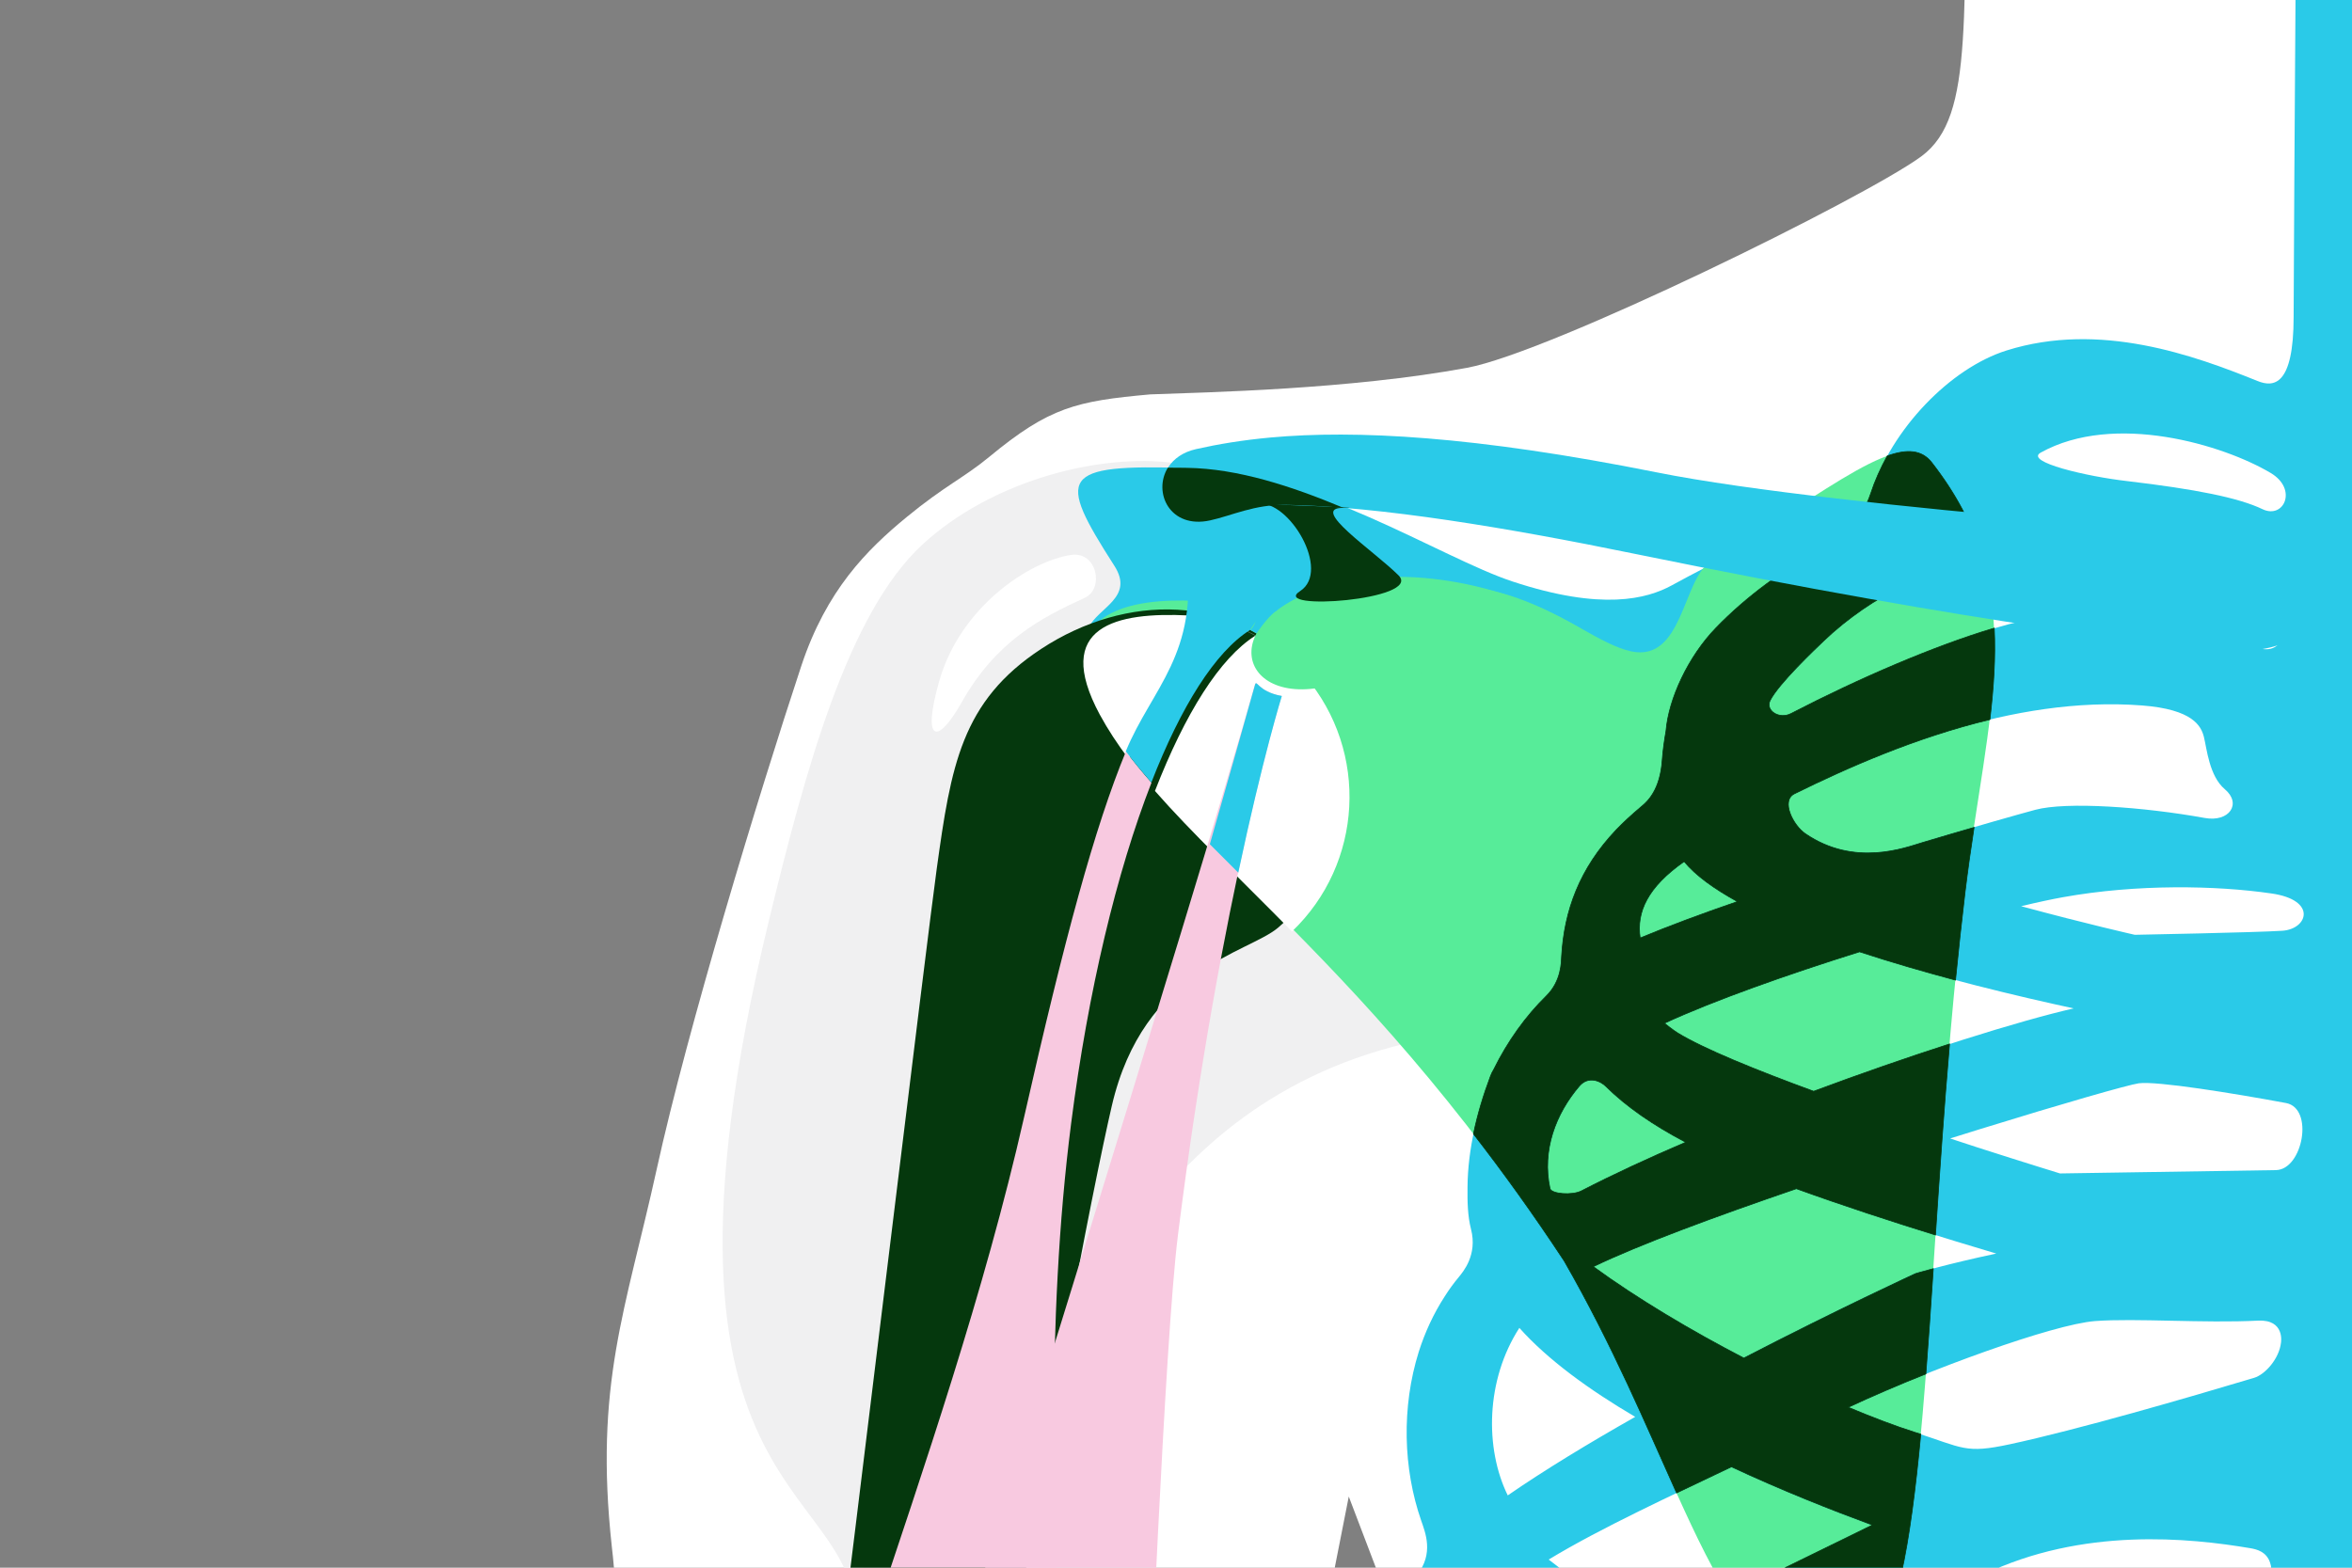 <?xml version="1.0" encoding="utf-8"?>
<!-- Generator: Adobe Illustrator 16.0.0, SVG Export Plug-In . SVG Version: 6.00 Build 0)  -->
<!DOCTYPE svg PUBLIC "-//W3C//DTD SVG 1.1//EN" "http://www.w3.org/Graphics/SVG/1.1/DTD/svg11.dtd">
<svg version="1.1" id="Layer_1" xmlns:x="http://ns.adobe.com/Extensibility/1.0/" xmlns:i="http://ns.adobe.com/AdobeIllustrator/10.0/" xmlns:graph="http://ns.adobe.com/Graphs/1.0/"
	 xmlns="http://www.w3.org/2000/svg" xmlns:xlink="http://www.w3.org/1999/xlink" xmlns:a="http://ns.adobe.com/AdobeSVGViewerExtensions/3.0/"
	 x="0px" y="0px" width="1620px" height="1080px" viewBox="0 0 1620 1080" enable-background="new 0 0 1620 1080"
	 xml:space="preserve">
<rect x="0" y="0" width="1620" height="1080" fill="#808080" stroke="none"/>
<rect display="none" fill="#F0F0F1" width="1620" height="1080"/>
<g>
	<defs>
		<rect id="SVGID_1_" width="1620" height="1080"/>
	</defs>
	<clipPath id="SVGID_2_">
		<use xlink:href="#SVGID_1_"  overflow="visible"/>
	</clipPath>
	<path clip-path="url(#SVGID_2_)" fill="#FFFFFF" d="M1748.6-141.9l-392.7-12.9c-5.1,165,5.3,234.6-32.5,262.5
		c-38.6,28.4-255.5,135.1-313,145.7c-80.9,14.9-178.1,16.8-218.2,18.3c-50.8,4.6-69.3,8.7-110.9,43.1c-17.3,14.3-30.8,20-56.8,41.4
		c-27.5,22.6-55.3,50.4-72.6,102.6c-29.3,88.5-78.4,250.1-99.6,346.8c-21.3,96.8-43.1,148.1-30.9,259.9c1.5,13.8,8.8,69.3-8.1,121.2
		l480.1,24.9l35.6-180.6l70.5,185.1l742,37.1L1748.6-141.9z"/>
	<path clip-path="url(#SVGID_2_)" fill="#F0F0F1" d="M658.6,646.7c12.3-119.3,15.2-132.2,76.8-174c14.6-9.9,25.5-25,41.3-30.3
		c6-9.7,2.3-7.8,8.8-15.6c-3.5-7.4,0.7-24.7-1-27.3c-44.5-66.5-55.7-74.8,28.1-74.9h0c0.7-1.2,2.3-3.5,3.1-4.6
		c-4.6-0.7-8.6-1.2-12-1.6c-50.9-5-121.7,13.9-168.1,56.5c-51.7,47.5-81,156.2-106.1,259.7c-100.4,414.1,70.1,380.8,59.6,491.4
		c-0.3,3.2-0.5,6.1-0.6,9c13.4-112.8,19.2-220.2,31.5-310.8C628.9,759.3,653,700.9,658.6,646.7"/>
	<path clip-path="url(#SVGID_2_)" fill="#F0F0F1" d="M875.7,618c-0.6,0.5-19.9,13.4-20.6,13.9c0,0,0,0,0,0
		c-9.9,7.2-28.9,15.9-48.4,28.4c-8.9,26.6-54.4,45.2-58,97.7c-1.3,18.7-33.8,162.4-32.9,191.2c34.8-35.2,83.2-214.9,299.5-238.4
		C1016.2,710.7,878.6,615.5,875.7,618"/>
	<path clip-path="url(#SVGID_2_)" fill="#2ACAE8" d="M1041.8,400.6c-50.2-16.6-139-75.8-224.2-78.2c-87.8-2.6-90,5.1-50.1,67.3
		c14.1,21.9-11,28.7-17.8,42.8c-51.1,106.1,184.5,114.2,227.3,177.7c42.8,63.5,234.7-197.5,252.8-227.3
		c14.1-23.2-16.2-13.6-78.4,20.4C1134.5,412.5,1103.5,421,1041.8,400.6"/>
	<path clip-path="url(#SVGID_2_)" fill="#57EC99" d="M1272.7,1146.9c61.1-9,49.5-274.3,80.7-532.4c15-124.1,46.8-206.7-22.9-295.9
		c-19.9-25.5-68.1,17.7-152.8,69c-18.6,11.3-18.6,68.9-54.3,61.1c-40.8-8.9-94.2-80.3-219-24.9c-6.9,3.1-48.1-9.6-89.2-10.1
		c-45.4-0.5-89.5,13.6-59.3,73.8c44.3,88.1,175,159.3,321.6,381.3C1165.9,1023,1183.2,1160,1272.7,1146.9"/>
	<path clip-path="url(#SVGID_2_)" fill="#05380D" d="M569.2,1214.3c21.2-169.5,69.5-569.1,76-615.8c9.8-70.7,16.9-115.4,72-151.5
		c58.2-38.2,132.6-38.5,177.6,14.5c45,53.1,38.5,132.6-14.5,177.6c-20.7,17.6-92.6,28.3-114.5,122.7c-12,51.5-53.7,260.7-83.4,483.9
		C670.3,1336.2,555.3,1325.5,569.2,1214.3"/>
	<path clip-path="url(#SVGID_2_)" fill="#FFFFFF" d="M899,465.9c-21.2-25-49.2-39.1-80.2-41.9c-49.7-2.5-94.2,7.1-61.3,68.3
		c5.6,10.3,12.3,20.5,20,30.7c18.1-44.1,36.8-71.2,60.8-94.4l0.9-0.8c8.8,2.4,17.4,5.7,25.5,10.1c0,0,0,0,0,0
		c-24.5,15.4-48.4,53.5-69.2,107c25,28.5,57.2,59,94.4,96.8C938.7,595.1,943.2,518,899,465.9"/>
	<path clip-path="url(#SVGID_2_)" fill="#F8C9E0" d="M705.4,769.5c-54.5,240.4-169.1,491.5-171.7,608.2c68.7,0,221.7,6.5,221.7,6.5
		s-52.6-338.2-17.6-610.5c11.7-91.3,31.4-173.2,55.3-234.5c-6.4-7.3-12.2-14.4-17.6-21.5C754,569.8,733.3,646.2,705.4,769.5"/>
	<path clip-path="url(#SVGID_2_)" fill="#2ACAE8" d="M861,434c0,0,6.7-9.9,6.7-9.9c-17.9-77.7-50.8-41.6-50.8-41.6
		c9.2,67.8-23.7,91.8-41.5,135.1c5.4,7.1,11.3,14.2,17.6,21.5C813.5,486.5,837,449.1,861,434"/>
	<path clip-path="url(#SVGID_2_)" fill="#57EC99" d="M1091.5,434.6c-58-35.5-129.9-46-180.3-29.8c-82.1,26.3-52.7,94.7,23.3,60.9
		c14.6-6.5,33.5-16.7,90.1,24.3C1101.9,546,1150.2,470.5,1091.5,434.6"/>
	<path clip-path="url(#SVGID_2_)" fill="#2ACAE8" d="M1066.7,1074.4c35.9-21.8,86.1-44.8,125.8-63.8c34.9,16.3,69.4,29.9,97.1,40.1
		c-21.3,10.4-45.5,22.2-70.3,34.4h146.1c0.2-0.1,0.4-0.2,0.6-0.3c68.4-32.9,142.1-25.3,184.1-18.2c4.5,0.8,11,2.4,13.5,10
		c0.9,2.6,1.1,5.5,0.8,8.4h87.7V-275l-69.1-1.9c0,0-3.2,447.2-3.2,495.1c0,47.9-13.9,48.7-24.8,44.3c-43.4-17.5-108.5-41.4-173.1-21
		c-38.5,12.2-78.9,53.7-93.4,98.6c-6.5,20.2-24.1,32.6-31.1,36.4c-28.5,15.5-54.4,34.4-75.4,56.1c-19.2,19.8-32.7,49-34.5,71.1
		c-1.1,6.3-2.1,13.1-2.6,20.1c-1.4,20.5-10.1,28.5-14.4,32c-6.8,5.7-12.6,11.1-17.2,15.9c-25.5,26.8-35.9,55.9-37.7,87.2
		c-0.2,3.6,0,17-10.5,27.3c-14.2,13.9-26.7,31.3-36.3,50.8c-0.8,1.2-1.5,2.7-2.2,4.5c-9,23.9-15.6,49.9-15.8,76.4
		c-0.1,9.6,0,19.4,2.4,28.9c4.6,17.8-5.5,29.4-8.5,33.1c-3.5,4.2-6.7,8.6-9.6,13.2c-7.7,11.9-13.6,24.7-17.9,38.2
		c-11.9,38.1-10.8,80.4,1.7,116.3c2.7,7.9,9,22.7-3,37.5c-0.1,0.1-0.1,0.2-0.2,0.3h105.5C1075.9,1081.4,1071,1077.8,1066.7,1074.4
		 M1097.4,872.6c31.3-15.1,83.8-34.5,139.9-53.7c49.8,18.1,106.4,35.4,137.7,44.7c-34,7.2-55.7,13.7-55.7,13.7
		s-53.2,24.5-118.3,58.2C1164.4,916.6,1127.7,894.7,1097.4,872.6 M1280.7,655.7c53.1,17.5,110.6,31,147.6,39
		c-36.9,8.4-106.6,30.1-179.2,57.2c-39.8-14.6-75.8-29.2-93.9-40.3c0,0-3.6-2.3-8.9-6.6C1179.8,689.4,1230.6,671.4,1280.7,655.7
		 M1235.8,546.8c59.8-29.4,149.9-67.7,239.6-60.8c34.9,2.7,40.7,14.1,42.6,21.7c2,8.1,3.7,27,14.4,36c11.8,9.9,3.2,22.9-13.9,19.8
		c-41.9-7.6-95.2-11.4-116.7-5.6c-10,2.7-40,11.1-77.9,22.5c-12,3.6-46.8,17-80.6-6.2C1235,568.7,1226,551.7,1235.8,546.8
		 M1571.1,924.9c-1.2,11.1-10.9,22-18.5,24.3c-46,13.8-122.2,35.9-168.4,45.8c-30.8,6.6-31.8,2.5-65.5-8.3
		c-13.5-4.3-29-10.2-45.7-17.2c56-26.2,141-57.1,170-59.4c28.1-2.1,75,1.6,112.3-0.3C1573.9,908.9,1571.1,924.9,1571.1,924.9
		 M1567.6,806.1c-18.5,0.3-148.7,2.3-148.7,2.3s-23.5-7.2-56.8-17.9c-6-1.9-12.3-4-18.9-6.2c7-2.2,13.9-4.3,20.5-6.4
		c57.5-17.8,102.3-30.6,109.4-31.6c12.3-1.7,64.9,6.8,101.5,13.6C1594,763.6,1586.1,805.8,1567.6,806.1 M1572.1,641.2
		c-17.5,1.2-101.7,2.8-101.7,2.8s-32.9-7.4-78.3-19.7c11.2-2.7,21-4.8,28.8-6.2c51.1-9.2,105.7-8.1,143.5-2.6
		C1596.2,620,1589.6,640,1572.1,641.2 M1405.6,311.8c50.6-28.1,125.8-5.4,158.5,14.1c18.7,11.2,8.9,31.9-5.7,24.9
		c-16.4-7.9-46.1-13.8-93.5-19.4C1437.7,328.3,1394.1,318.2,1405.6,311.8 M1219.2,482.6c5.9-11.7,30.8-35.2,36.8-41
		c60.2-57.5,141.5-66.4,165-66.4c41.9,0,101,16.2,133.4,26.4c23,7.2,19.6,26,19.6,26s1.6,29.9-25.7,16
		c-23.4-11.9-80.6-27.4-138.3-19.2c-41.9,6-113.2,34.6-176.5,67.3C1225.4,495.8,1215.7,489.5,1219.2,482.6 M1160,593.5
		c7.9,9.6,20.7,18.8,36.7,27.6c-24.7,8.5-47.8,17.1-67,25.1C1127,628.2,1134.9,611.1,1160,593.5 M1087.9,748.2
		c6.4-7.5,14.9-3.2,18.3,0.2c14.1,14,32.7,26.8,55,38.5c-25.7,11-50.1,22.3-71.8,33.5c-6.3,3.3-20.9,2.2-21.7-1.5
		C1061.9,792.6,1071.5,767.4,1087.9,748.2 M1046.5,914.8c19.5,21.9,48,42.6,79.8,61.3c-31.4,17.8-62,36.3-87.8,54.1
		C1022.6,997.8,1023.3,950.7,1046.5,914.8"/>
	<path clip-path="url(#SVGID_2_)" fill="#05380D" d="M1318.7,986.7c-13.5-4.3-29-10.2-45.7-17.2c16.1-7.5,34.6-15.5,53.5-23
		c1.8-22.9,3.4-47.2,5.1-72.5c-7.9,2.1-12.2,3.4-12.2,3.4s-53.2,24.5-118.3,58.2c-36.6-19-73.4-40.9-103.7-63
		c31.3-15.1,83.8-34.5,139.9-53.7c32,11.6,66.7,22.9,95.8,31.9c2.8-42,5.8-86.4,9.7-131.6c-28.8,9.3-60.9,20.4-93.6,32.6
		c-39.8-14.6-75.8-29.2-93.9-40.3c0,0-3.6-2.3-8.9-6.6c33.5-15.5,84.3-33.5,134.4-49.2c21.9,7.2,44.5,13.7,66.1,19.5
		c2-20.2,4.2-40.5,6.6-60.7c1.9-15.5,4-30.3,6.2-44.5c-10.7,3.1-22.7,6.6-35.7,10.5c-12,3.6-46.8,17-80.6-6.2
		c-8.2-5.6-17.1-22.7-7.4-27.5c36.1-17.8,83.2-38.7,134.6-51.1c2.6-22,4-42.9,3-63c-40.7,12.1-92.5,34.3-140,58.9
		c-8.1,4.2-17.8-2.1-14.4-9c5.9-11.7,30.8-35.2,36.8-41c34.4-32.8,75.6-49.8,109-58.4c-6.6-21.6-17.6-42.9-34.5-64.6
		c-6.8-8.7-16.9-9.4-30.6-4.5c-4.6,8.4-8.5,17-11.4,25.9c-6.5,20.2-24.1,32.6-31.1,36.4c-28.5,15.5-54.4,34.4-75.4,56.1
		c-19.2,19.8-32.7,49-34.5,71.1c-1.1,6.3-2.1,13.1-2.6,20.1c-1.4,20.5-10.1,28.5-14.4,32c-6.8,5.7-12.6,11.1-17.2,15.9
		c-25.5,26.8-35.9,55.9-37.7,87.2c-0.2,3.6,0,17-10.5,27.3c-14.2,13.9-26.7,31.3-36.3,50.8c-0.8,1.2-1.5,2.7-2.2,4.5
		c-4.8,12.8-8.9,26.1-11.7,39.8c20.4,26.3,41.3,55.3,62.5,87.5c33.4,58.1,56.6,113.7,77.4,159.8c13.1-6.3,25.9-12.3,37.8-18
		c34.9,16.3,69.4,29.9,97.1,40.1c-21.3,10.4-45.5,22.2-70.3,34.4h90c5.8-25.9,10-58.9,13.6-97
		C1321.6,987.6,1320.2,987.2,1318.7,986.7 M1160,593.5c7.9,9.6,20.7,18.8,36.7,27.6c-24.7,8.5-47.8,17.1-67,25.1
		C1127,628.2,1134.9,611.1,1160,593.5 M1067.6,818.8c-5.7-26.3,3.9-51.5,20.2-70.6c6.5-7.5,14.9-3.2,18.3,0.2
		c14.1,14,32.7,26.8,55,38.5c-25.7,11-50.1,22.3-71.8,33.5C1083,823.7,1068.5,822.6,1067.6,818.8"/>
	<path clip-path="url(#SVGID_2_)" fill="none" stroke="#05380D" stroke-width="0.5" stroke-miterlimit="10" d="M1318.7,986.7
		c-13.5-4.3-29-10.2-45.7-17.2c16.1-7.5,34.6-15.5,53.5-23c1.8-22.9,3.4-47.2,5.1-72.5c-7.9,2.1-12.2,3.4-12.2,3.4
		s-53.2,24.5-118.3,58.2c-36.6-19-73.4-40.9-103.7-63c31.3-15.1,83.8-34.5,139.9-53.7c32,11.6,66.7,22.9,95.8,31.9
		c2.8-42,5.8-86.4,9.7-131.6c-28.8,9.3-60.9,20.4-93.6,32.6c-39.8-14.6-75.8-29.2-93.9-40.3c0,0-3.6-2.3-8.9-6.6
		c33.5-15.5,84.3-33.5,134.4-49.2c21.9,7.2,44.5,13.7,66.1,19.5c2-20.2,4.2-40.5,6.6-60.7c1.9-15.5,4-30.3,6.2-44.5
		c-10.7,3.1-22.7,6.6-35.7,10.5c-12,3.6-46.8,17-80.6-6.2c-8.2-5.6-17.1-22.7-7.4-27.5c36.1-17.8,83.2-38.7,134.6-51.1
		c2.6-22,4-42.9,3-63c-40.7,12.1-92.5,34.3-140,58.9c-8.1,4.2-17.8-2.1-14.4-9c5.9-11.7,30.8-35.2,36.8-41
		c34.4-32.8,75.6-49.8,109-58.4c-6.6-21.6-17.6-42.9-34.5-64.6c-6.8-8.7-16.9-9.4-30.6-4.5c-4.6,8.4-8.5,17-11.4,25.9
		c-6.5,20.2-24.1,32.6-31.1,36.4c-28.5,15.5-54.4,34.4-75.4,56.1c-19.2,19.8-32.7,49-34.5,71.1c-1.1,6.3-2.1,13.1-2.6,20.1
		c-1.4,20.5-10.1,28.5-14.4,32c-6.8,5.7-12.6,11.1-17.2,15.9c-25.5,26.8-35.9,55.9-37.7,87.2c-0.2,3.6,0,17-10.5,27.3
		c-14.2,13.9-26.7,31.3-36.3,50.8c-0.8,1.2-1.5,2.7-2.2,4.5c-4.8,12.8-8.9,26.1-11.7,39.8c20.4,26.3,41.3,55.3,62.5,87.5
		c33.4,58.1,56.6,113.7,77.4,159.8c13.1-6.3,25.9-12.3,37.8-18c34.9,16.3,69.4,29.9,97.1,40.1c-21.3,10.4-45.5,22.2-70.3,34.4h90
		c5.8-25.9,10-58.9,13.6-97C1321.6,987.6,1320.2,987.2,1318.7,986.7z M1160,593.5c7.9,9.6,20.7,18.8,36.7,27.6
		c-24.7,8.5-47.8,17.1-67,25.1C1127,628.2,1134.9,611.1,1160,593.5z M1067.6,818.8c-5.7-26.3,3.9-51.5,20.2-70.6
		c6.5-7.5,14.9-3.2,18.3,0.2c14.1,14,32.7,26.8,55,38.5c-25.7,11-50.1,22.3-71.8,33.5C1083,823.7,1068.5,822.6,1067.6,818.8z"/>
	<path clip-path="url(#SVGID_2_)" fill="#FFFFFF" d="M747.2,411.8c-30,13.8-60.9,29.6-84.8,72c-17,30.1-27.5,27.7-15.5-14.5
		c14.4-50.9,61.6-82.5,90.8-87C755.7,379.6,760.7,405.6,747.2,411.8"/>
	<path clip-path="url(#SVGID_2_)" fill="#F8C9E0" d="M641.7,1198.5c0,0,185.4-594.2,222.5-726.3c1.4-5.1,1.4,4.1,18.6,7.2
		c0,0-41.7,134.3-71.4,371c-9.4,74.5-20.4,356.1-21.2,355.8L641.7,1198.5z"/>
	<path clip-path="url(#SVGID_2_)" fill="#2ACAE8" d="M864.3,472.2c-7.3,26-18.2,64.5-31,109.4c6.3,6.3,12.9,12.9,19.6,19.6
		c16.8-79.3,30-121.7,30-121.7C865.6,476.3,865.7,467.1,864.3,472.2"/>
	<path clip-path="url(#SVGID_2_)" fill="#2ACAE8" d="M855.8,417.3c15,1.9,8.3,14.7,5.3,16.7l4.4,2.3c0,0,7.2-10.9,13.3-15.3
		c5.1-6-2.2-7.3-2.2-7.3L855.8,417.3z"/>
	<path clip-path="url(#SVGID_2_)" fill="#2ACAE8" d="M1591.3,372.1c39.6,1.7,16.4,80.4-50.6,75.8c-44.8-3.1-171.1-16.5-416.4-66.7
		c-83.9-17.2-173.7-32.4-238.7-33.4c-21.7-0.3-37,7.4-52.1,10.7c-37.3,8.2-45.9-40.9-9.7-49.1c15.1-3.4,31.9-6.2,51.4-8
		c58.5-5.3,140.3-1.1,265.8,24C1268.2,350.9,1591.3,372.1,1591.3,372.1"/>
	<path clip-path="url(#SVGID_2_)" fill="#05380D" d="M833.5,358.5c15.1-3.3,30.4-11,52.1-10.7c12.4,0.2,25.7,0.9,39.6,2
		c-35.4-14.8-72.5-27-107.6-27.5c-4.6-0.1-9-0.1-13.2-0.1C793.9,339.2,805.8,364.6,833.5,358.5"/>
	<path clip-path="url(#SVGID_2_)" fill="#05380D" d="M866.2,347.1c21.6-3.1,50.8,46.2,29.3,60.1c-21.6,13.9,84.7,6.2,67.8-10.8
		c-16.9-16.9-62.2-46.8-38.1-46.5C949.4,350.2,866.2,347.1,866.2,347.1"/>
</g>
</svg>
